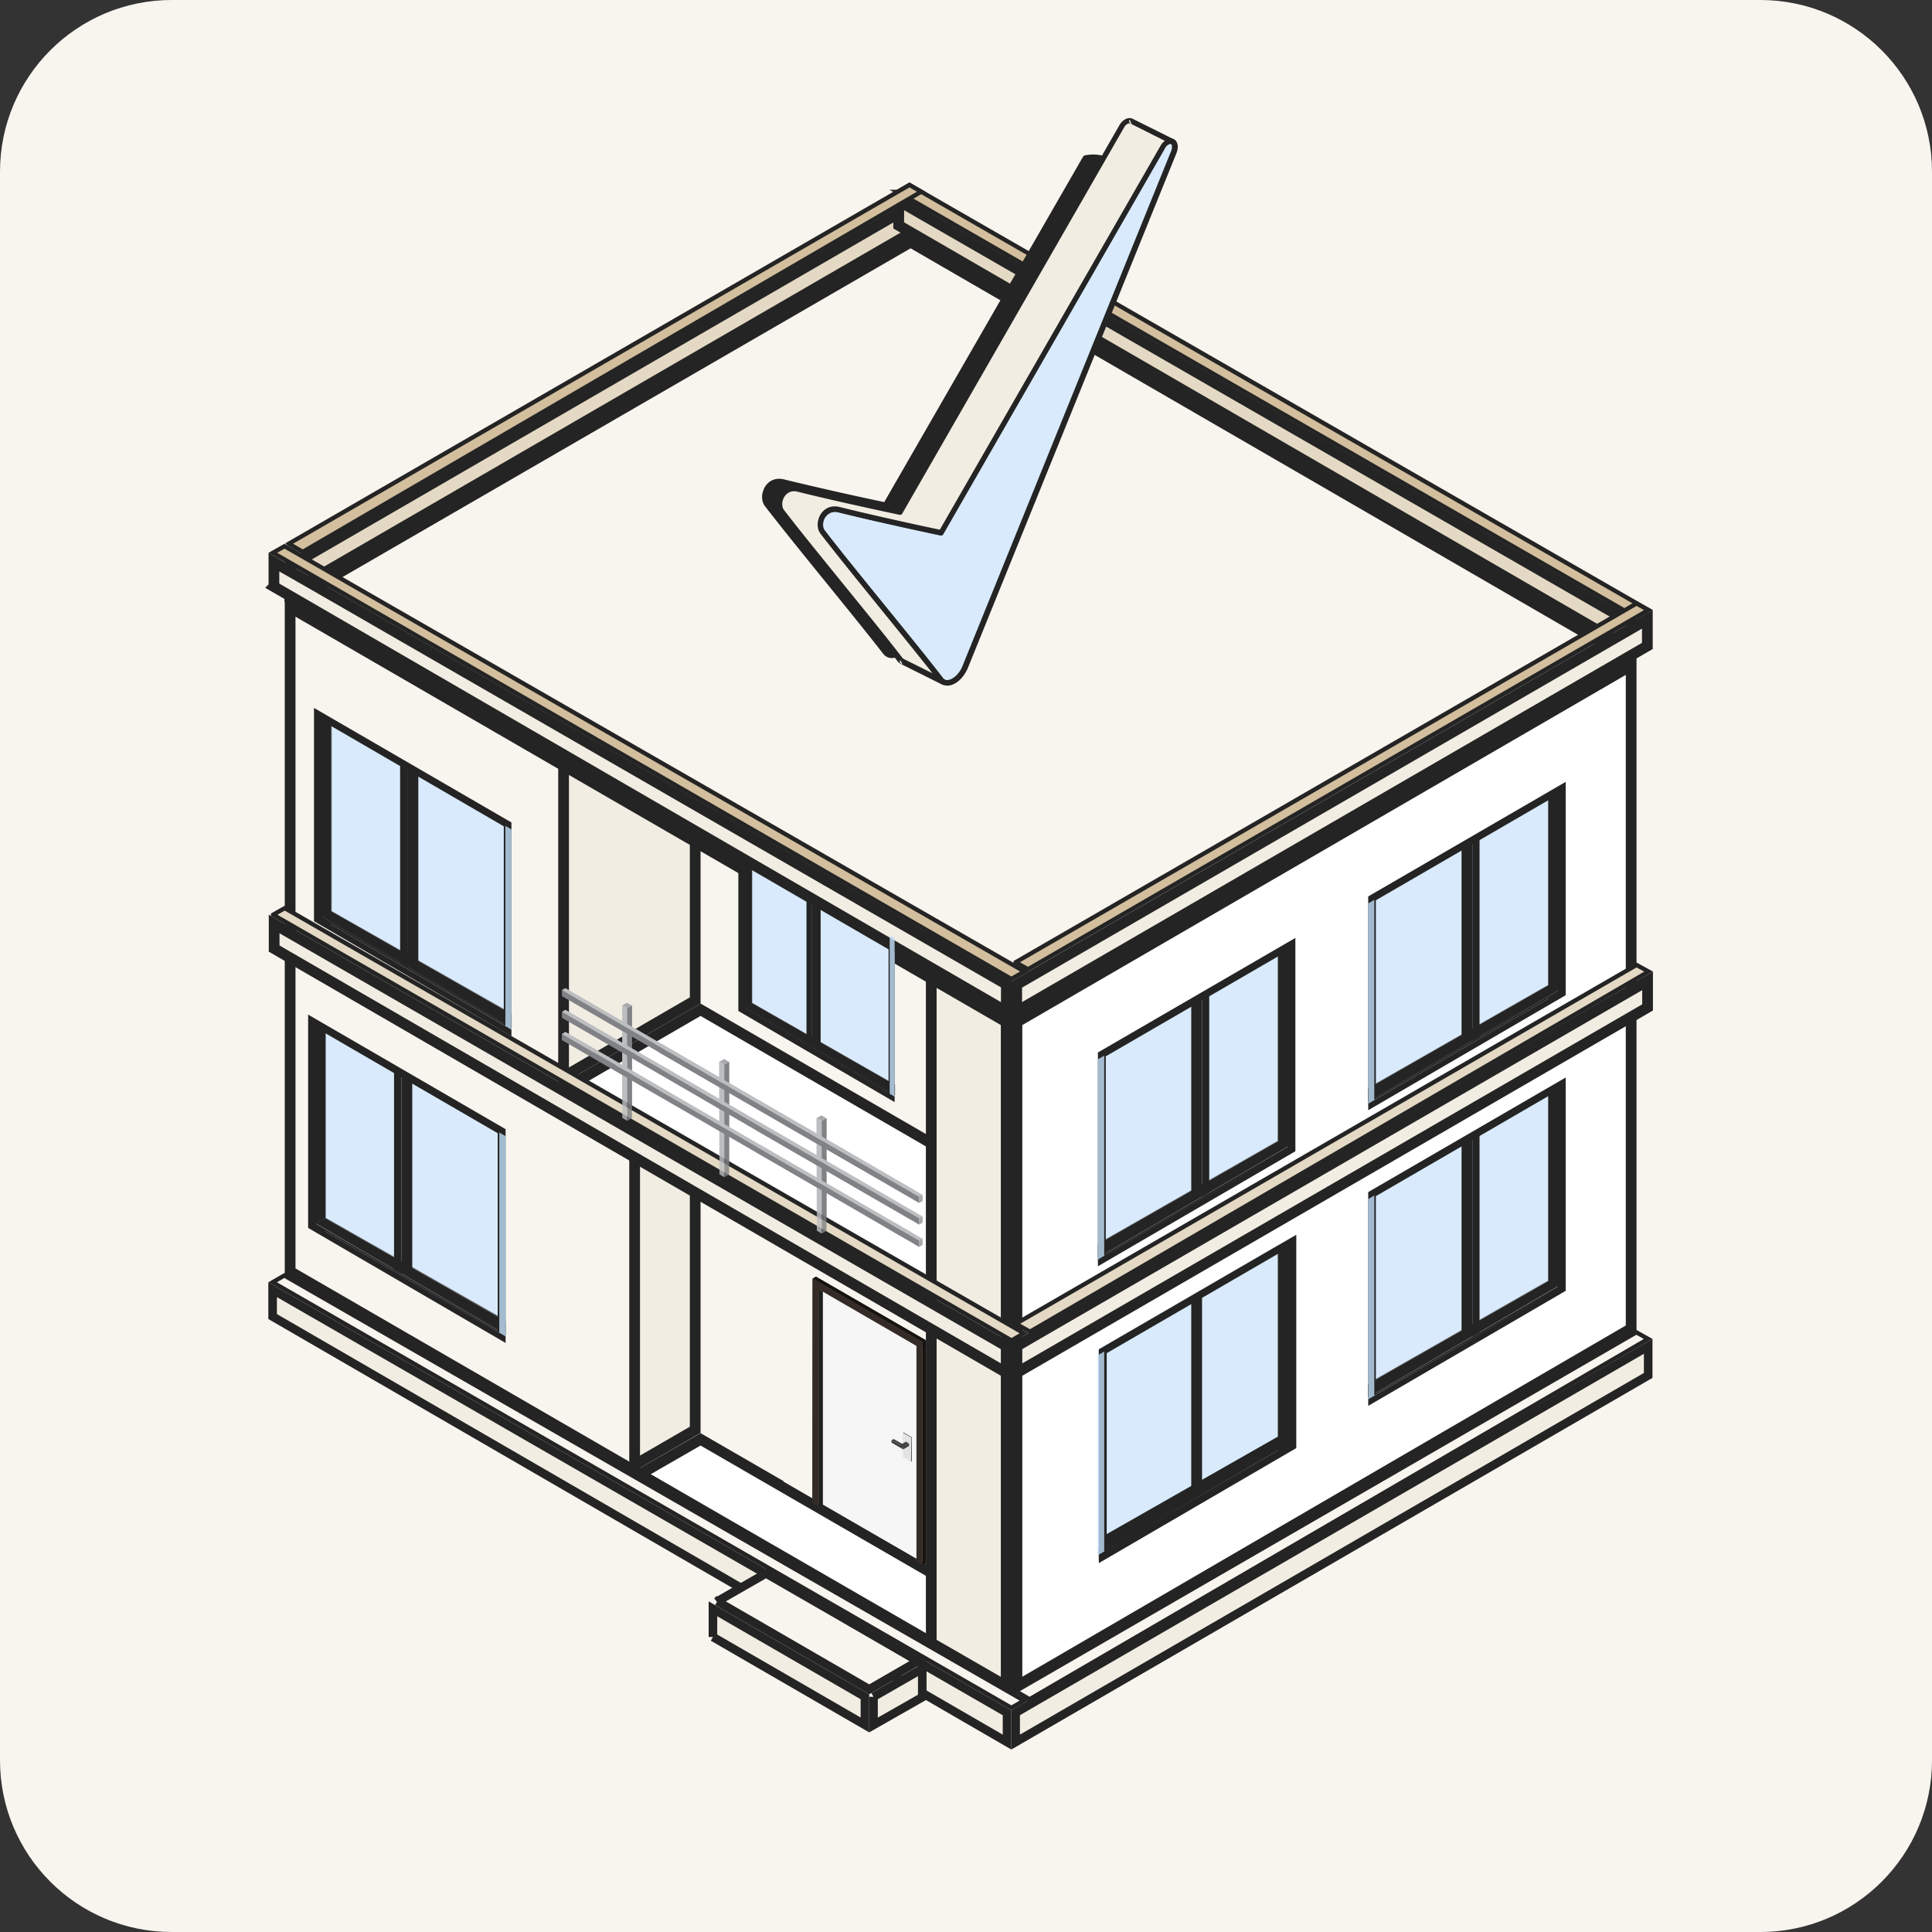 <svg xmlns="http://www.w3.org/2000/svg" width="180" height="180" fill="none"><rect width="100%" height="100%" fill="#333333" stroke="none"/><style><![CDATA[.B{fill:#bcbec0}.C{fill:#808285}.D{fill:#d1d3d4}.E{fill:#242424}.F{fill:#f2ede2}.G{fill:#c3e0fa}.H{fill:#d8eafb}.I{fill:#f8f5ef}.J{fill:#6d6e71}.K{stroke-width:.4}.L{stroke:#242424}.M{fill:#a7a9ac}.N{fill-rule:evenodd}.O{fill:#e4d9c4}.P{fill:#171311}.Q{stroke-width:.8}.R{fill:#d3bf9e}]]></style><path d="M0 16C0 7.163 7.163 0 16 0h148c8.837 0 16 7.163 16 16v148c0 8.837-7.163 16-16 16H16c-8.837 0-16-7.163-16-16V16z" class="I"/><g class="L"><path d="M94.746 95.215v61.872l57.225-33.308V62.011L94.746 95.215z" fill="#fff"/><path d="M27.03 118.464l25.228 14.604 41.488 24.021V95.215L27.03 56.589v61.875z" class="I"/></g><use href="#B" class="G"/><path d="M127.475 83.645v18.658l16.803-9.791V73.896l-16.803 9.749z" class="H"/><g class="J"><path d="M127.978 83.77v.021l16.238-9.413v17.417l1.005.609V73.769L127.978 83.77z"/><path d="M127.601 101.272l-.021 1.24 17.495-10.232-.859-.504-16.615 9.497z"/></g><g class="E"><path d="M128.041 83.77l16.237-9.392v17.522l1.006.483V73.769L128.041 83.77z"/><path d="M127.454 101.419v1.24l17.683-10.358-.859-.504-16.824 9.623z"/><path d="M136.17 78.959v17.523l1.006.483V78.35l-1.006.609z"/><path d="M137.846 77.509v19.077l-.67.378V78.35l.67-.84z"/><path d="M145.871 72.845v19.876l-18.396 10.715V83.518l18.396-10.673zm-17.684 29.373l16.95-9.917V74.043l-16.95 9.833v18.342z"/></g><use href="#C" class="G"/><path d="M102.312 98.162v18.657l16.803-9.79V88.414l-16.803 9.749z" class="H"/><g class="J"><path d="M102.815 98.31v.021l16.216-9.413v17.417l1.006.589V88.309L102.815 98.31z"/><path d="M102.459 115.769v1.239l17.432-10.211-.859-.504-16.573 9.476z"/></g><g class="E"><path d="M102.878 98.31l16.216-9.413v17.522l1.006.505V88.309L102.878 98.31z"/><path d="M102.291 115.937v1.239l17.662-10.337-.859-.504-16.803 9.602z"/><path d="M110.986 93.478V111l1.006.504V92.889l-1.006.588z"/><path d="M112.662 92.028v19.077l-.67.399V92.889l.67-.861z"/><path d="M120.687 87.384v19.876l-18.396 10.715V98.057l18.396-10.673zm-17.663 29.372l16.95-9.917V88.582l-16.95 9.833v18.342z"/></g><use href="#D" class="G"/><path d="M47.14 76.681v18.636l-16.803-9.77V66.911l16.803 9.77z" class="H"/><g class="J"><path d="M47.146 76.879v.021l-16.238-9.413v17.417l-1.006.609V66.878l17.243 10.001z"/><path d="M47.649 94.402v1.24l-17.6-10.274.859-.483 16.741 9.518z"/></g><g class="E"><path d="M47.083 76.879l-16.238-9.413V85.01l-1.006.483V66.878l17.243 10.001z"/><path d="M47.67 94.507v1.261L29.987 85.409l.859-.504 16.824 9.602z"/><path d="M38.975 72.068V89.59l-1.027.483V71.459l1.027.609z"/><path d="M37.278 70.597v19.077l.67.399V71.459l-.67-.861z"/><path d="M47.649 76.627v19.918L29.253 85.83V65.954l18.396 10.673zm-.712.357l-16.929-9.833v18.258l16.929 9.917V76.984z"/></g><use href="#E" class="G"/><path d="M83.351 86.985v14.791l-13.325-7.773V79.253l13.325 7.732z" class="H"/><g class="J"><path d="M82.932 87.09v.021l-12.843-7.459v13.804l-.796.483v-14.77l13.64 7.921z"/><use href="#F"/></g><g class="E"><path d="M82.89 87.09v.021l-12.843-7.459v13.867l-.796.399V79.169l13.64 7.921z"/><use href="#F" x="-0.042" y="0.021"/><path d="M76.458 83.266v13.888l-.796.399V82.804l.796.462z"/><path d="M75.138 82.132v15.106l.524.315V82.804l-.524-.672z"/><path d="M83.351 86.901v15.779l-14.561-8.489V78.455l14.561 8.446zm-.566.273l-13.43-7.795v14.455l13.43 7.858V87.153v.021z"/></g><use href="#G" class="G"/><path d="M47.083 105.327v18.657l-16.803-9.791V95.578l16.803 9.749z" class="H"/><path d="M46.58 105.453v.021l-16.238-9.413v17.418l-1.006.609V95.473l17.243 9.98z" class="E"/><path d="M47.083 122.975v1.24l-17.6-10.253.859-.504 16.74 9.517z" class="J"/><g class="E"><path d="M47.104 123.102v1.239l-17.683-10.358.859-.483 16.824 9.602z"/><path d="M38.409 100.642v17.522l-1.006.505v-18.637l1.006.61z"/><path d="M36.712 99.192v19.077l.691.399v-18.636l-.691-.84z"/><path d="M47.104 105.201v19.918l-18.396-10.716V94.528l18.396 10.673zm-.733.378l-16.95-9.833v18.258l16.95 9.917v-18.342z"/></g><use href="#H" class="G"/><path d="M127.475 111.189v18.657l16.803-9.791V101.44l-16.803 9.749z" class="H"/><g class="J"><path d="M127.978 111.336l16.238-9.413v17.418l1.005.609v-18.615l-17.243 10.001z"/><path d="M127.58 128.816l.042 1.219 17.453-10.211-.859-.504-16.636 9.496z"/></g><g class="E"><path d="M128.041 111.315v.021l16.237-9.413v17.523l1.006.504v-18.636l-17.243 10.001z"/><path d="M127.454 128.963v1.24l17.683-10.358-.859-.483-16.824 9.601z"/><path d="M136.17 106.504v17.522l1.006.504v-18.636l-1.006.61z"/><path d="M137.846 105.054v19.077l-.67.399v-18.636l.67-.84z"/><path d="M145.871 100.389v19.876l-18.396 10.715v-19.917l18.396-10.674zm-17.684 29.394l16.95-9.917v-18.258l-16.95 9.833v18.342z"/></g><use href="#I" class="G"/><path d="M102.312 125.707v18.657l16.803-9.77v-18.636l-16.803 9.749z" class="H"/><path d="M102.815 125.854v.021l16.216-9.413v17.418l1.006.609v-18.636l-17.222 10.001z" class="J"/><g class="E"><path d="M102.543 143.25v1.24l17.348-10.148-.859-.483-16.489 9.391z"/><path d="M102.878 125.854l16.216-9.413v17.523l1.006.504v-18.615l-17.222 10.001z"/><path d="M102.376 144.25v1.24l18.233-10.842-.89-.445-17.343 10.047z"/><path d="M110.986 121.022v17.522l1.006.504v-18.615l-1.006.589z"/><path d="M111.941 120.388v19.077l-.671.399v-18.615l.671-.861z"/><path d="M120.772 115.04v19.876l-18.396 10.715v-19.918l18.396-10.673zm-17.662 29.373l16.95-9.917v-18.258l-16.95 9.833v18.342z"/></g><path d="M53.005 101.187l38.289 22.161v-14.203L65.27 94.075l-12.265 7.112zm6.624 36.16l31.665 18.294v-6.493L65.27 134.1l-5.641 3.247z" fill="#fff" class="L"/><path d="M52.507 100.32l12.263-7.111V78.427l-12.263-7.09v28.983z" class="F L"/><path d="M73.001 113.731v24.309l13.262 7.669v-24.414l-13.262-7.564z" class="I"/><path d="M59.128 136.478l5.642-3.265v-24.068l-5.642-3.247v30.58z" class="F L"/><path d="M52.007 101.188l.021 1.029 42.218 24.498v-1.071l-42.239-24.456z" fill="#603913"/><path d="M86.763 153.067l6.982 4.025V95.215l-6.982-4.043v61.895z" class="F L"/><use href="#J" class="B"/><use href="#K" class="C"/><path d="M58.879 93.687l-.482-.252-.419.231.461.273.44-.252z" class="M"/><use href="#L" class="C"/><use href="#M" class="B"/><use href="#N" class="D"/><use href="#O" class="C"/><use href="#P" class="B"/><use href="#Q" class="D"/><use href="#R" class="C"/><use href="#S" class="B"/><use href="#T" class="D"/><use href="#U" class="B"/><use href="#V" class="C"/><use href="#W" class="M"/><use href="#X" class="C"/><use href="#Y" class="B"/><use href="#Z" class="D"/><use href="#a" class="C"/><use href="#b" class="B"/><use href="#c" class="D"/><use href="#d" class="C"/><use href="#S" x="9.051" y="5.252" class="B"/><use href="#e" class="D"/><use href="#f" class="B"/><use href="#g" class="C"/><use href="#W" x="9.072" y="5.252" class="M"/><use href="#h" class="C"/><use href="#i" class="B"/><use href="#j" class="D"/><use href="#k" class="C"/><use href="#l" class="B"/><use href="#m" class="D"/><use href="#n" class="C"/><use href="#o" class="B"/><use href="#p" class="D"/><g class="B"><use href="#q"/><use href="#r"/><use href="#s"/></g><g class="C"><use href="#t"/><use href="#u"/><use href="#v"/></g><g class="M"><use href="#m" x="5.992" y="5.547"/><use href="#m" x="5.992" y="3.467"/><use href="#w"/></g><g class="L"><path d="M27.528 55.722l66.718 38.627 57.227-33.206-66.634-38.586-57.311 33.165z" class="I"/><path d="M94.649 123.33l1.314.738 57.632-33.549-1.121-.616-57.825 33.427z" class="K O"/><path d="M96.048 124.646v.001l-1.303.759v2.481L153.5 93.86v-2.479l-57.452 33.264z" class="F"/><path d="M25.446 85.222l68.8 39.665 1.15-.671-68.868-39.607-1.082.612z" class="K O"/><path d="M25.542 88.377l68.204 39.509v-2.477L25.542 86.085v2.291z" class="F"/><path d="M94.623 157.558l1.299.756 57.633-33.57-1.103-.614-57.829 33.428z" class="I K"/><path d="M95.976 158.787v-.001l-1.351.787v2.732l58.933-34.16v-2.711l-57.582 33.353z" class="F Q"/><path d="M25.4 119.466l68.826 39.647 1.17-.673-68.907-39.604-1.089.63z" class="I K"/><path d="M25.4 122.66l68.424 39.646v-2.732L25.4 120.158v2.502z" class="F Q"/><path d="M28.309 51.973l-1.301.753v2.501l2.474-1.449.002-.001 56.257-32.59-.015-2.483-57.417 33.269z" class="O"/><path d="M25.425 51.5l68.801 39.708 1.211-.694-68.929-39.626-1.083.612z" class="K R"/><path d="M25.521 54.656l1.237.717.002.002.25.145 66.74 38.71.015-2.524-64.28-37.063.001-.001-3.163-1.805-.004-.003-.798-.466v2.288z" class="F"/><path d="M83.623 17.88l68.806 39.627 1.151-.671-68.846-39.604-1.11.648z" class="K R"/><path d="M83.727 20.998l68.208 39.511.014-2.503-68.208-39.283-.014 2.275z" class="O"/><path d="M26.908 50.658l1.298.756 57.618-33.553-1.09-.631-57.826 33.428zm67.719 38.994l1.148.652 57.8-33.467-1.102-.613-57.846 33.428z" class="K R"/><g class="Q"><path d="M81.383 158.083v2.631l4.542-2.589v-2.65l-4.542 2.608z" class="F"/><path d="M66.825 149.196l4.741 2.742h.001l9.416 5.452 4.544-2.626-8.996-5.201-.001.001-5.164-2.974-4.541 2.606z" class="I"/><path d="M66.424 152.516l14.159 8.193v-2.627l-14.159-8.192v2.626z" class="F"/></g><path d="M94.724 91.727v2.5l58.755-34.046v-2.479L94.724 91.727z" class="F"/></g><use href="#x" class="D"/><use href="#y" class="P"/><use href="#z" fill="#342b26"/><use href="#AA" fill="#1f2020"/><use href="#AB" class="P"/><use href="#AC" fill="#4f5051"/><use href="#AD" fill="#7e8083"/><path d="M84.126 133.481v2.269l.754.441.021-2.269-.775-.441z" fill="#727376"/><path d="M84.482 135.561l.063-.042v-.273l-.063.042v.273z" fill="#4f5051"/><path d="M84.482 135.287l.063-.042-.084-.042-.063.021.084.063z" fill="#7e8083"/><path d="M84.398 135.224v.274l.084.063v-.274l-.084-.063z" fill="#939598"/><g class="B"><use href="#AE"/><use href="#AF"/></g><g class="M"><use href="#AG"/><use href="#AH"/></g><g style="mix-blend-mode:overlay" opacity=".8"><g class="G"><use href="#B"/><use href="#C"/><use href="#D"/><use href="#E"/><use href="#G"/><use href="#H"/><use href="#I"/></g><use href="#J" class="B"/><g class="C"><use href="#K"/><use href="#L"/></g><use href="#M" class="B"/><use href="#N" class="D"/><use href="#O" class="C"/><use href="#P" class="B"/><use href="#Q" class="D"/><use href="#R" class="C"/><use href="#S" class="B"/><use href="#T" class="D"/><use href="#U" class="B"/><g class="C"><use href="#V"/><use href="#X"/></g><use href="#Y" class="B"/><use href="#Z" class="D"/><use href="#a" class="C"/><use href="#b" class="B"/><use href="#c" class="D"/><use href="#d" class="C"/><use href="#S" x="9.051" y="5.252" class="B"/><use href="#e" class="D"/><use href="#f" class="B"/><g class="C"><use href="#g"/><use href="#h"/></g><use href="#i" class="B"/><use href="#j" class="D"/><use href="#k" class="C"/><use href="#l" class="B"/><use href="#m" class="D"/><use href="#n" class="C"/><use href="#o" class="B"/><use href="#p" class="D"/><g class="B"><use href="#q"/><use href="#r"/><use href="#s"/></g><g class="C"><use href="#t"/><use href="#u"/><use href="#v"/></g><g class="M"><use href="#m" x="5.992" y="5.547"/><use href="#m" x="5.992" y="3.467"/><use href="#w"/></g><use href="#x" fill="#fff"/><use href="#y" y="0.001" class="P"/><use href="#z" fill="#342b26"/><use href="#AA" fill="#1f2020"/><use href="#AB" class="P"/><g class="E"><use href="#AC"/><use href="#AD"/><use href="#AE"/><use href="#AF"/><use href="#AG"/><use href="#AH"/></g></g><g class="E N"><path d="M101.141 14.716c.623-.104 1.226-.083 1.746.083L84.775 59.534c-.25.602-.665 1.099-1.123 1.348s-.894.187-1.165-.145c-2.475-3.235-8.256-10.162-10.98-13.709-.624-.809.062-2.489 1.477-2.136 3.909.975 9.524 2.157 9.524 2.157l18.633-32.333z"/><path d="M101.097 14.467c-.083.021-.145.062-.187.124L82.382 46.779a305.85 305.85 0 0 1-9.337-2.115c-1.019-.249-1.726.352-1.955 1.099-.166.498-.104 1.058.208 1.431 2.724 3.546 8.484 10.473 10.98 13.709.333.435.894.539 1.476.228.52-.27.977-.829 1.248-1.472l18.113-44.735c.02-.062.02-.145 0-.207s-.084-.124-.167-.145c-.54-.187-1.164-.228-1.851-.104zm.208.498c.437-.062.853-.062 1.227.021L84.544 59.451c-.208.539-.603.995-1.019 1.203-.333.166-.645.166-.832-.083-2.475-3.235-8.256-10.162-10.98-13.709-.208-.249-.229-.622-.125-.975.166-.498.624-.933 1.331-.767 3.91.975 9.524 2.157 9.524 2.157.104.021.229-.021.27-.125.021.042 11.354-19.412 18.591-32.188z"/></g><path d="M78.159 47.483c-1.435-.353-2.1 1.327-1.476 2.136 2.724 3.547 8.484 10.474 10.98 13.709.249.332.686.394 1.164.145.458-.249.894-.747 1.123-1.348l19.444-47.991c.166-.436.104-.85-.166-.954s-.645.124-.874.518L87.683 49.64l-9.524-2.157z" class="H N"/><path d="M78.219 47.234c-1.019-.249-1.726.353-1.955 1.099-.166.498-.104 1.058.208 1.431 2.724 3.546 8.484 10.473 10.98 13.709.333.435.894.539 1.476.228.52-.27.977-.83 1.248-1.472l19.444-47.991c.125-.332.146-.643.062-.871-.062-.207-.187-.353-.374-.415-.166-.062-.353-.062-.561.021-.229.104-.479.311-.645.622L87.536 49.371l-9.316-2.136zm-.125.498c3.91.975 9.524 2.157 9.524 2.157.104.021.229-.021.27-.124l20.65-35.942a.79.79 0 0 1 .332-.353c.084-.041.146-.083.229-.041.063.021.083.083.083.166.021.124 0 .29-.062.456L89.677 62.042c-.208.539-.603.995-1.019 1.203-.333.166-.645.166-.832-.083-2.475-3.235-8.256-10.162-10.98-13.709-.208-.249-.229-.622-.125-.975.208-.477.686-.913 1.372-.747z" class="E N"/><path d="M87.935 63.537l-3.826-1.908c-.104-.041-.187-.124-.27-.228-2.475-3.235-8.256-10.162-10.98-13.709-.624-.809.062-2.489 1.477-2.136 3.909.975 9.524 2.157 9.524 2.157l20.65-35.942c.229-.415.603-.643.874-.518.02 0 .041.021.062.042l3.785 1.887s-.021 0-.021-.021c-.27-.104-.645.124-.873.518l-20.65 35.962s-5.615-1.182-9.524-2.157c-1.435-.353-2.1 1.327-1.477 2.136 2.724 3.546 8.484 10.473 10.98 13.709.083.104.166.166.27.207z" class="F N"/><path d="M109.229 13.45c.125 0 .208-.062.25-.145 0-.021.021-.041.021-.041a.25.25 0 0 0-.146-.29l-3.785-1.887c-.02-.021-.062-.021-.083-.042-.166-.062-.353-.062-.561.021a1.42 1.42 0 0 0-.645.622L83.714 47.463a305.85 305.85 0 0 1-9.337-2.115c-1.019-.249-1.726.353-1.955 1.099-.166.498-.104 1.058.208 1.431 2.724 3.546 8.484 10.473 10.98 13.709.104.124.208.228.353.29l3.826 1.908c.042.021.062.021.104.021h.021c.125 0 .229-.083.25-.207v-.021c.021-.104-.042-.228-.146-.27a.56.56 0 0 1-.166-.145C85.377 59.927 79.596 53 76.872 49.454c-.208-.249-.229-.622-.125-.975.166-.498.624-.933 1.331-.767 3.909.975 9.524 2.157 9.524 2.157.104.021.229-.021.27-.124l20.649-35.941c.084-.166.208-.29.333-.353.083-.041.146-.083.229-.041.083.021.104.041.145.041zm-3.847-1.908l3.14 1.576c-.145.124-.291.27-.395.456L87.561 49.35c-.998-.207-5.843-1.244-9.337-2.115-1.019-.249-1.726.352-1.955 1.099-.166.498-.104 1.058.208 1.431 2.537 3.298 7.674 9.499 10.398 12.962L84.213 61.4a.56.56 0 0 1-.166-.145c-2.475-3.235-8.256-10.162-10.98-13.709-.208-.249-.229-.622-.125-.975.166-.498.645-.933 1.331-.767 3.91.975 9.524 2.157 9.524 2.157.104.021.229-.021.27-.124l20.65-35.941c.083-.166.208-.29.333-.353.083-.041.145-.083.228-.041h.021c.021.021.042.041.083.041zM84.088 61.898s-.208-.436-.229-.373c-.125.249.229.373.229.373zm21.357-50.335c-.021-.041-.187-.435-.229-.394-.125.228.208.373.229.394z" class="E N"/><defs ><path id="B" d="M127.475 84.17v18.657l16.803-9.791v-.021l-16.237 9.455V83.834l-.566.336z"/><path id="C" d="M102.291 98.688v18.657l16.803-9.791-16.216 9.434V98.352l-.587.336z"/><path id="D" d="M47.649 77.278v18.657l-16.803-9.791v-.021l16.238 9.455V76.942l.566.336z"/><path id="E" d="M83.351 87.406v14.77l-13.304-7.753 12.843 7.48V87.132l.461.273z"/><path id="F" d="M83.393 101.041v.987l-13.996-8.193.691-.399 13.304 7.606z"/><path id="G" d="M47.104 105.852v18.657l-16.824-9.79v-.021l16.238 9.454v-18.636l.587.336z"/><path id="H" d="M127.475 111.714v18.657l16.803-9.791-16.237 9.434v-18.636l-.566.336z"/><path id="I" d="M102.291 126.253v18.636l16.803-9.77v-.021l-16.216 9.455v-18.636l-.587.336z"/><path id="J" d="M57.977 93.666v10.484l.462.273V93.939l-.462-.273z"/><path id="K" d="M58.438 93.94v10.484l.441-.252V93.688l-.441.252z"/><path id="L" d="M52.363 92.237l9.135 5.295.021.567-9.156-5.295v-.567z"/><path id="M" d="M52.677 92.07l9.135 5.295-.293.189-9.156-5.315.314-.168z"/><path id="N" d="M61.518 97.553v.546l.294-.168v-.567l-.294.189z"/><path id="O" d="M52.363 94.275l9.135 5.274.021.567-9.156-5.294v-.546z"/><path id="P" d="M52.677 94.086l9.135 5.295-.293.168-9.156-5.274.314-.189z"/><path id="Q" d="M61.518 99.549v.567l.294-.168v-.567l-.294.168z"/><path id="R" d="M52.363 96.335l9.135 5.294.021.568-9.156-5.295v-.567z"/><path id="S" d="M52.677 96.146l9.135 5.294-.293.189-9.156-5.294.314-.189z"/><path id="T" d="M61.518 101.629v.567l.294-.189v-.567l-.294.189z"/><path id="U" d="M67.008 98.919l.021 10.484.461.273V99.192l-.482-.273z"/><path id="V" d="M67.489 99.192v10.484l.441-.252V98.94l-.441.252z"/><path id="W" d="M67.93 98.94l-.461-.273-.461.252.482.273.44-.252z"/><path id="X" d="M61.414 97.49l9.156 5.295v.567l-9.156-5.295v-.567z"/><path id="Y" d="M61.728 97.301l9.135 5.295-.293.189-9.156-5.295.314-.189z"/><path id="Z" d="M70.57 102.785v.567l.294-.189v-.568l-.294.19z"/><path id="a" d="M61.414 99.507l9.156 5.295v.567l-9.156-5.316v-.546z"/><path id="b" d="M61.728 99.318l9.135 5.294-.293.19-9.156-5.295.314-.189z"/><path id="c" d="M70.57 104.801v.568l.294-.189v-.568l-.294.189z"/><path id="d" d="M61.414 101.587l9.156 5.274v.567l-9.156-5.295v-.546z"/><path id="e" d="M70.57 106.881v.547l.294-.168v-.568l-.294.189z"/><path id="f" d="M76.08 104.171l.021 10.484.461.274v-10.484l-.482-.274z"/><path id="g" d="M76.561 104.445v10.484l.441-.252v-10.484l-.441.252z"/><path id="h" d="M70.486 102.743l9.156 5.294v.568l-9.156-5.295v-.567z"/><path id="i" d="M70.801 102.553l9.156 5.295-.314.189-9.156-5.294.314-.19z"/><path id="j" d="M79.642 108.037v.568l.315-.19v-.567l-.315.189z"/><path id="k" d="M70.486 104.76l9.156 5.294v.567l-9.156-5.294v-.567z"/><path id="l" d="M70.801 104.57l9.156 5.295-.314.189-9.156-5.295.314-.189z"/><path id="m" d="M79.642 110.054v.567l.315-.189v-.567l-.315.189z"/><path id="n" d="M70.486 106.839l9.156 5.274v.567l-9.156-5.294v-.547z"/><path id="o" d="M70.801 106.65l9.156 5.295-.314.168-9.156-5.274.314-.189z"/><path id="p" d="M79.642 112.113v.567l.315-.168v-.567l-.315.168z"/><path id="q" d="M85.949 111.336l-.314.168-.314-.168-5.364-3.11-.314-.189-.084-.042h.021l.293-.189.084.042 5.217 3.026.461.273.314.189z"/><path id="r" d="M85.634 113.521l-.314-.189-.147-.084-.796-.442-.482-.294-.314-.168-3.625-2.101-.314-.189-.084-.042.314-.189.084.042 3.939 2.29.314.189.482.273.482.273.461.274.314.168-.314.189z"/><path id="s" d="M85.634 115.601l-.314-.189-.147-.084-.859-.483-.461-.274v-.021l-.335-.168-.922-.546-.042-.021-.314-.189-2.284-1.324-.314-.168-.084-.042h.021l.293-.189 2.368 1.366.314.189.335.189.964.546.293.189h.021l.482.273.524.316.461.273.314.168-.314.189z"/><path id="t" d="M85.634 113.521v.567l-.461-.273h-.021v-.021l-.314-.168-5.28-3.047v-.567l5.762 3.32.314.189z"/><path id="u" d="M85.634 115.601v.567l-.461-.273-.021-.021-1.802-1.03-.314-.189-3.394-1.975-.084-.042v-.546l.084.042.314.168 2.284 1.324.314.189.042.021.922.546 1.802 1.03.314.189z"/><path id="v" d="M85.634 111.504v.567l-.461-.273-5.531-3.194-.084-.042v-.567l.084.042.314.189 5.364 3.11.314.168z"/><path id="w" d="M85.634 111.504v.568l.315-.19v-.546l-.315.168z"/><path id="x" d="M85.928 125.686l-9.617-5.589-.021 19.855 9.638 5.568v-19.834z"/><path id="y" d="M85.949 125.055l.314-.189-10.245-5.925-.314.189 10.246 5.925z"/><path id="z" d="M76.311 140.372l-.629-.357.021-20.884 10.245 5.924v20.738l-.566-.316v-20.085l-9.072-5.253v20.233z"/><path id="AA" d="M76.31 140.372l.357-.21v-19.813l-.357-.231v20.254z"/><path id="AB" d="M85.948 125.056l.315-.19v20.759l-.315.168v-20.737z"/><path id="AC" d="M84.88 136.191l.063-.042v-2.248l-.042.021-.021 2.269z"/><path id="AD" d="M84.901 133.922l.042-.021-.754-.442-.063.021.775.442z"/><path id="AE" d="M84.126 134.825l.566-.336-.293-.168-.587.336.314.168z"/><path id="AF" d="M83.267 134.069l1.089.63-.209.105-1.09-.63.21-.105z"/><path id="AG" d="M83.057 134.174v.231l1.09.63v-.231l-1.09-.63z"/><path id="AH" d="M84.147 135.035l.545-.315v-.231l-.545.315v.231z"/></defs></svg>